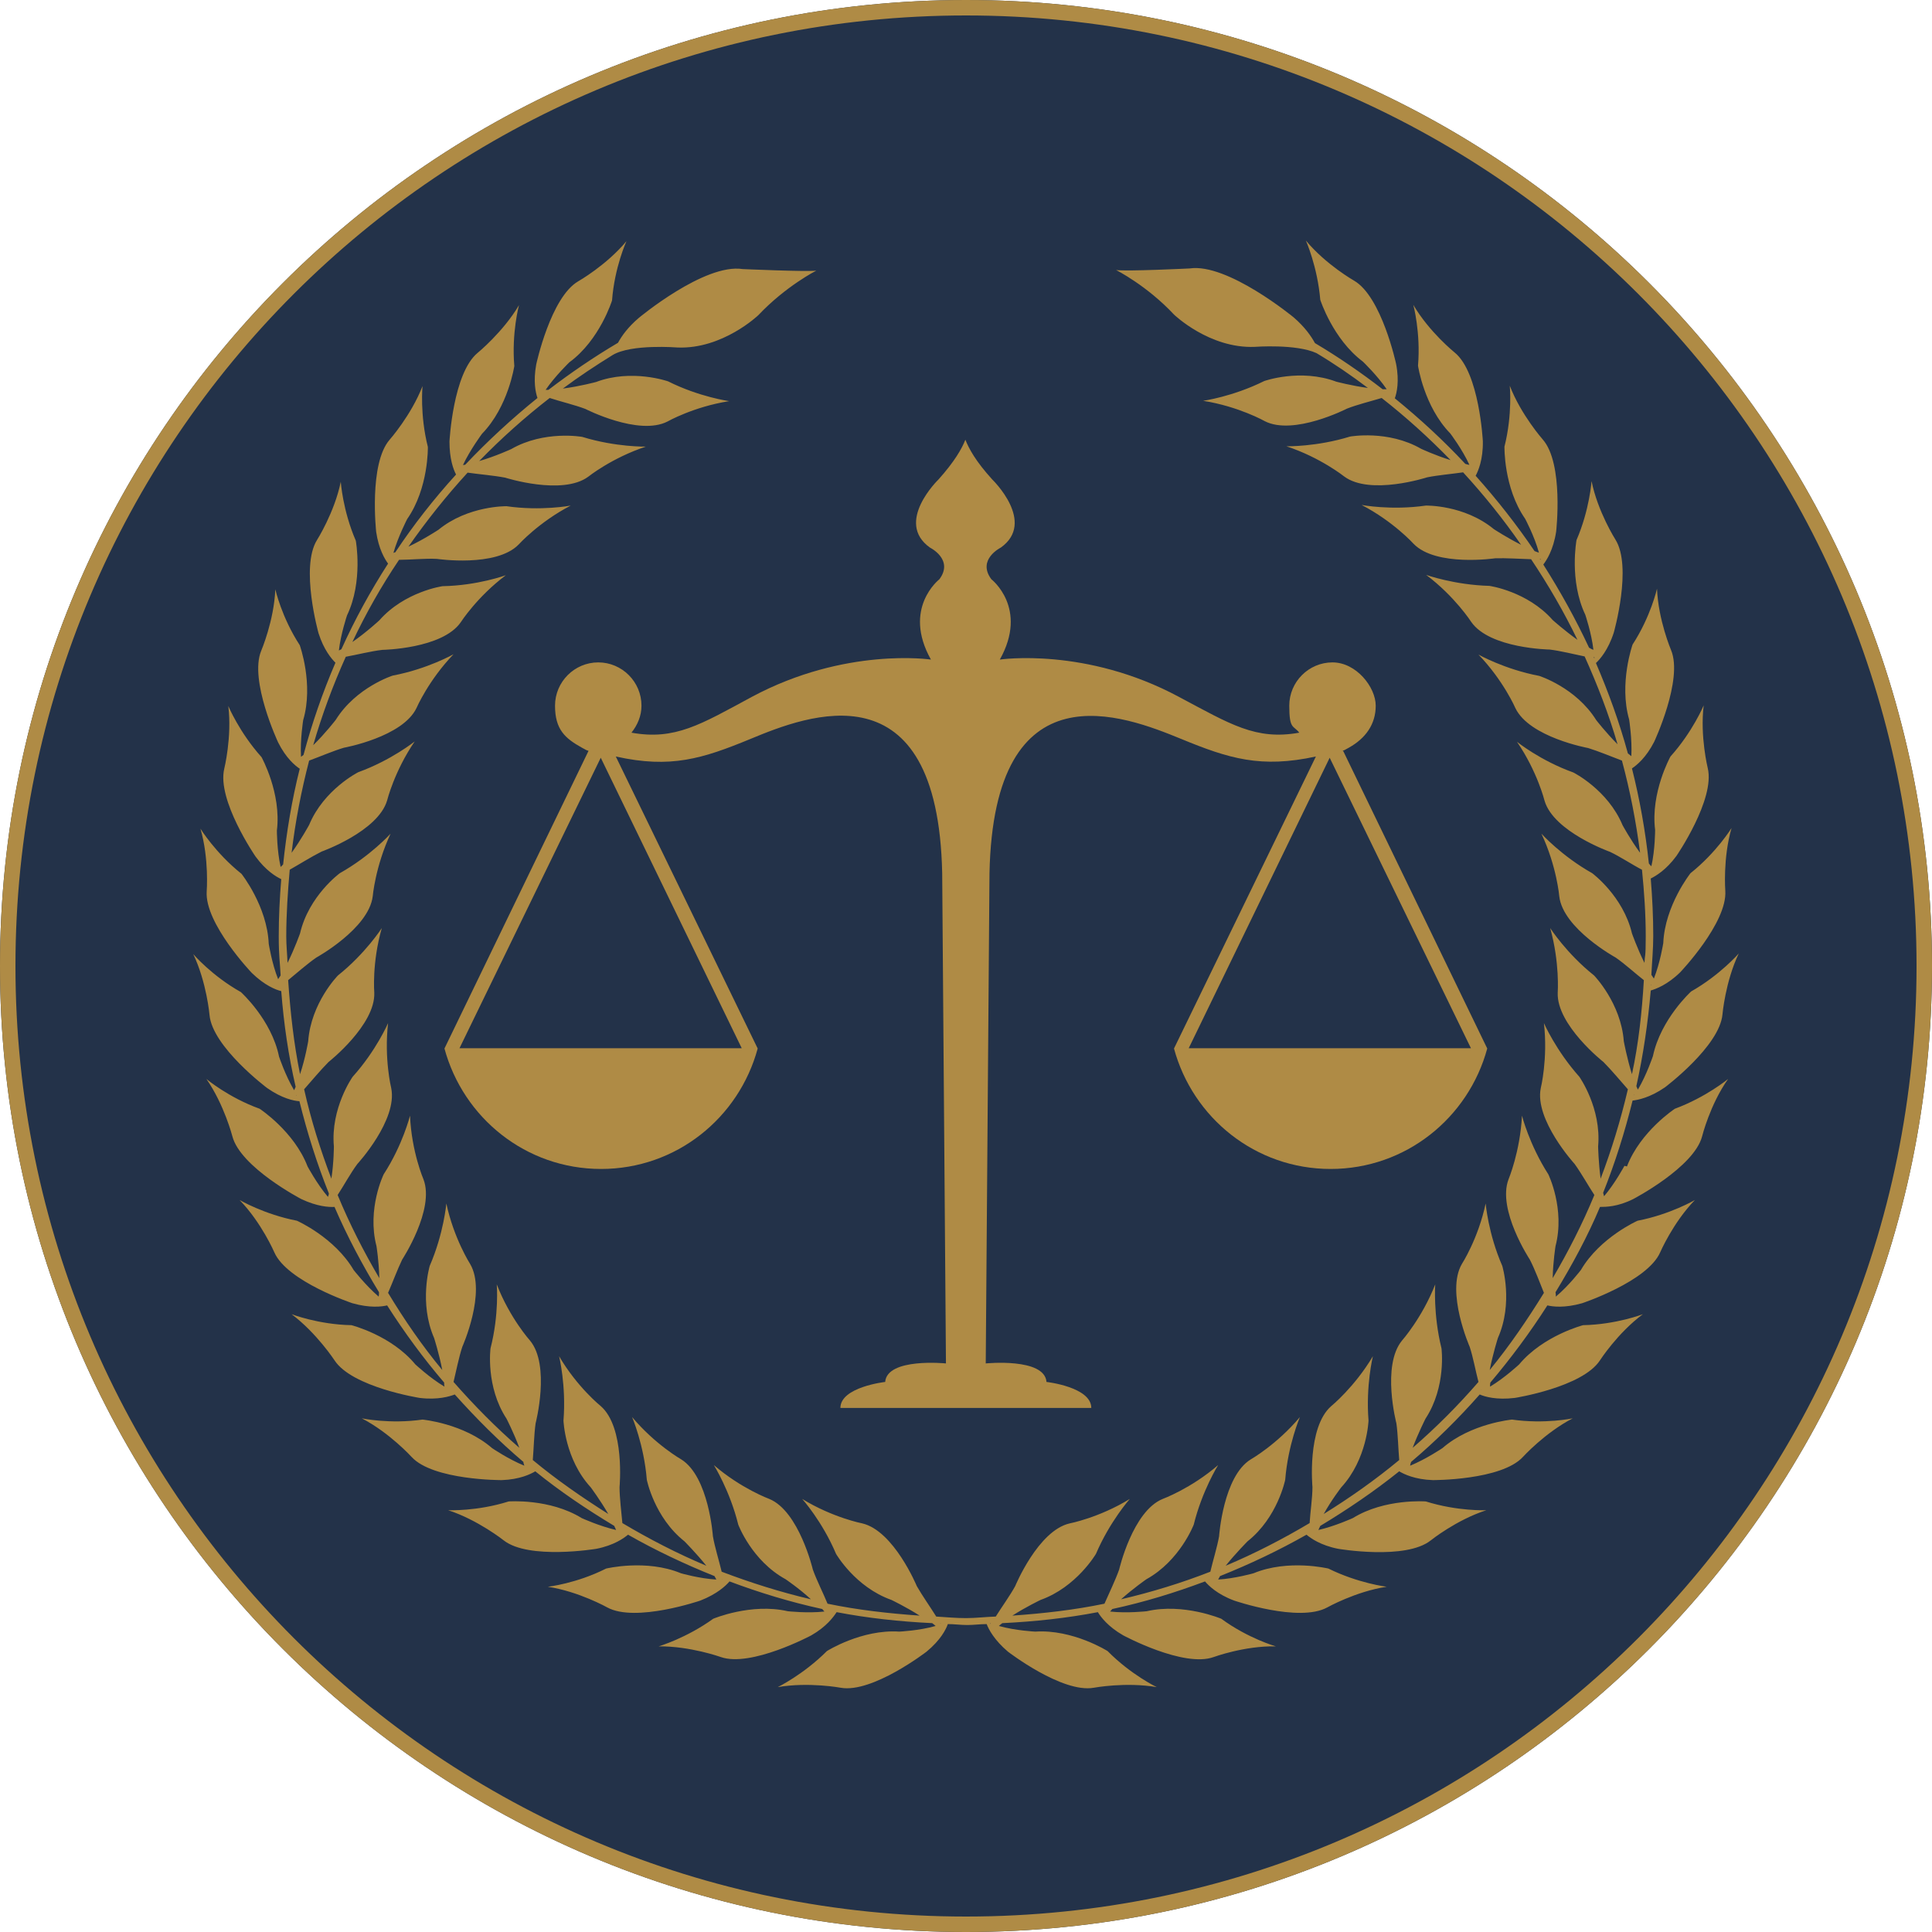 <svg xmlns="http://www.w3.org/2000/svg" version="1.1" xmlns:xlink="http://www.w3.org/1999/xlink" width="1000" height="1000"><style>
    #light-icon {
      display: inline;
    }
    #dark-icon {
      display: none;
    }

    @media (prefers-color-scheme: dark) {
      #light-icon {
        display: none;
      }
      #dark-icon {
        display: inline;
      }
    }
  </style><g id="light-icon"><svg xmlns="http://www.w3.org/2000/svg" version="1.1" xmlns:xlink="http://www.w3.org/1999/xlink" width="1000" height="1000"><g><g transform="matrix(2,0,0,2,0,0)"><svg xmlns="http://www.w3.org/2000/svg" version="1.1" xmlns:xlink="http://www.w3.org/1999/xlink" width="500" height="500"><svg xmlns="http://www.w3.org/2000/svg" xmlns:xlink="http://www.w3.org/1999/xlink" width="500" zoomAndPan="magnify" viewBox="0 0 375 375" height="500" preserveAspectRatio="xMidYMid meet" version="1.2"><defs><clipPath id="94c4631562"><path d="M 187.5 0 C 83.945 0 0 83.945 0 187.5 C 0 291.055 83.945 375 187.5 375 C 291.055 375 375 291.055 375 187.5 C 375 83.945 291.055 0 187.5 0 Z M 187.5 0 "></path></clipPath><clipPath id="f293009a0f"><path d="M 37.5 46.688 L 337.5 46.688 L 337.5 328 L 37.5 328 Z M 37.5 46.688 "></path></clipPath></defs><g id="374d610447"><g clip-rule="nonzero" clip-path="url(#94c4631562)"><rect x="0" width="375" y="0" height="375" style="fill:#233249;fill-opacity:1;stroke:none;"></rect><path style="fill:none;stroke-width:8;stroke-linecap:butt;stroke-linejoin:miter;stroke:#af8b45;stroke-opacity:1;stroke-miterlimit:4;" d="M 250 -0 C 111.927 -0 -0 111.927 -0 250 C -0 388.073 111.927 500 250 500 C 388.073 500 500 388.073 500 250 C 500 111.927 388.073 -0 250 -0 Z M 250 -0 " transform="matrix(0.75,0,0,0.75,0,0)"></path></g><path style=" stroke:none;fill-rule:nonzero;fill:#af8b45;fill-opacity:1;" d="M 260.52 145.742 C 261.066 145.559 260.703 145.742 261.797 145.133 C 265.082 143.305 267.027 140.566 267.027 136.973 C 267.027 133.383 263.258 128.57 258.637 128.57 C 254.016 128.57 250.246 132.348 250.246 136.973 C 250.246 141.602 251.035 140.75 252.191 142.211 C 243.738 143.73 238.816 140.566 228.844 135.27 C 210.727 125.527 194.066 128.023 194.066 128.023 C 199.66 118.039 192.426 112.438 192.426 112.438 C 189.566 108.602 194.25 106.289 194.25 106.289 C 201.18 101.359 192.605 93.078 192.605 93.078 C 189.387 89.547 188.047 87.051 187.379 85.348 C 186.711 87.051 185.312 89.547 182.148 93.078 C 182.148 93.078 173.578 101.359 180.508 106.289 C 180.508 106.289 185.191 108.602 182.332 112.438 C 182.332 112.438 175.098 118.039 180.691 128.023 C 180.691 128.023 164.094 125.527 145.914 135.27 C 136.004 140.625 131.016 143.73 122.566 142.211 C 123.723 140.75 124.512 138.984 124.512 136.973 C 124.512 132.348 120.742 128.57 116.121 128.57 C 111.5 128.57 107.73 132.348 107.73 136.973 C 107.73 141.602 109.676 143.305 112.961 145.133 C 114.055 145.742 113.75 145.559 114.234 145.742 L 86.27 203.516 C 89.918 216.973 102.074 226.895 116.668 226.895 C 131.262 226.895 143.422 216.973 147.066 203.516 C 147.066 203.516 119.527 146.836 119.527 146.836 C 130.164 149.211 136.367 147.262 145.668 143.426 C 156.676 138.859 182.027 128.816 182.879 169.484 L 183.609 264.641 C 183.609 264.641 172.18 263.484 171.812 268.234 C 171.812 268.234 163.121 269.207 163.121 273.285 L 211.82 273.285 C 211.82 269.207 203.125 268.234 203.125 268.234 C 202.762 263.484 191.332 264.641 191.332 264.641 L 192.059 169.484 C 192.91 128.875 218.266 138.922 229.27 143.426 C 238.57 147.262 244.773 149.148 255.414 146.836 L 227.871 203.516 C 231.52 216.973 243.68 226.895 258.27 226.895 C 272.863 226.895 285.023 216.973 288.672 203.516 L 260.703 145.742 Z M 143.969 203.457 L 89.188 203.457 L 116.605 147.078 Z M 230.73 203.457 L 258.09 147.078 L 285.508 203.457 Z M 230.73 203.457 "></path><g clip-rule="nonzero" clip-path="url(#f293009a0f)"><path style=" stroke:none;fill-rule:nonzero;fill:#af8b45;fill-opacity:1;" d="M 315.301 226.285 C 315.301 226.285 313.477 229.695 311.348 232.191 C 311.289 231.949 311.227 231.703 311.168 231.523 C 313.477 225.738 315.363 219.773 316.883 213.621 C 317.914 213.5 320.227 213.074 323.145 211.066 C 323.145 211.066 333.785 203.09 334.332 196.879 C 334.332 196.879 334.879 190.551 337.492 185.07 C 337.492 185.07 333.844 189.27 328.25 192.438 C 328.25 192.438 322.355 197.793 320.836 204.977 C 320.836 204.977 319.617 208.629 317.914 211.492 C 317.793 211.309 317.734 211.066 317.613 210.82 C 318.949 204.797 319.859 198.586 320.41 192.254 C 321.441 191.949 323.633 191.156 326.125 188.723 C 326.125 188.723 335.305 179.102 334.879 172.895 C 334.879 172.895 334.391 166.562 336.094 160.719 C 336.094 160.719 333.176 165.465 328.129 169.484 C 328.129 169.484 323.145 175.754 322.84 183.062 C 322.84 183.062 322.234 186.895 321.016 189.941 C 320.836 189.695 320.711 189.453 320.531 189.211 C 320.652 186.715 320.895 184.219 320.895 181.66 C 320.895 177.945 320.711 174.234 320.41 170.52 C 321.383 170.031 323.387 168.875 325.395 166.137 C 325.395 166.137 332.934 155.176 331.473 149.09 C 331.473 149.09 329.953 142.941 330.684 136.914 C 330.684 136.914 328.555 142.027 324.238 146.836 C 324.238 146.836 320.348 153.836 321.258 161.082 C 321.258 161.082 321.258 164.918 320.531 168.145 C 320.348 167.961 320.164 167.781 320.043 167.598 C 319.375 161.324 318.281 155.176 316.762 149.148 C 317.672 148.543 319.496 147.078 321.078 143.977 C 321.078 143.977 326.73 131.922 324.359 126.199 C 324.359 126.199 321.867 120.352 321.625 114.266 C 321.625 114.266 320.41 119.684 316.883 125.102 C 316.883 125.102 314.207 132.652 316.215 139.652 C 316.215 139.652 316.82 143.488 316.641 146.777 C 316.395 146.594 316.215 146.41 315.969 146.227 C 314.328 140.199 312.199 134.355 309.77 128.695 C 310.5 128.023 312.141 126.199 313.234 122.789 C 313.234 122.789 316.883 110.004 313.539 104.707 C 313.539 104.707 310.133 99.348 308.918 93.383 C 308.918 93.383 308.551 98.922 306 104.828 C 306 104.828 304.539 112.684 307.703 119.316 C 307.703 119.316 308.918 122.91 309.281 126.137 C 308.977 126.016 308.734 125.895 308.43 125.711 C 305.816 120.109 302.836 114.754 299.555 109.578 C 300.164 108.785 301.5 106.777 302.047 103.184 C 302.047 103.184 303.566 89.973 299.434 85.285 C 299.434 85.285 295.238 80.539 293.047 74.875 C 293.047 74.875 293.598 80.414 292.016 86.688 C 292.016 86.688 291.832 94.66 296.027 100.688 C 296.027 100.688 297.852 104.098 298.703 107.266 C 298.461 107.203 298.156 107.082 297.852 106.961 C 294.387 101.844 290.555 96.977 286.422 92.348 C 286.906 91.434 287.879 89.242 287.82 85.652 C 287.82 85.652 287.152 72.316 282.348 68.422 C 282.348 68.422 277.422 64.465 274.32 59.168 C 274.32 59.168 275.781 64.527 275.234 70.98 C 275.234 70.98 276.391 78.895 281.496 84.129 C 281.496 84.129 283.809 87.172 285.207 90.219 C 284.961 90.219 284.656 90.094 284.414 90.035 C 280.16 85.469 275.598 81.27 270.734 77.312 C 271.102 76.277 271.648 74.023 270.977 70.613 C 270.977 70.613 268.18 57.586 262.832 54.48 C 262.832 54.48 257.359 51.375 253.469 46.688 C 253.469 46.688 255.719 51.742 256.266 58.195 C 256.266 58.195 258.695 65.805 264.535 70.188 C 264.535 70.188 267.332 72.867 269.152 75.547 C 268.91 75.547 268.605 75.547 268.363 75.547 C 264.168 72.316 259.852 69.336 255.23 66.594 C 254.5 65.258 253.285 63.492 251.098 61.602 C 251.098 61.602 238.27 51.012 230.91 52.105 C 230.91 52.105 218.508 52.715 216.625 52.41 C 216.625 52.41 222.582 55.395 227.871 61.055 C 227.871 61.055 234.742 67.691 243.559 67.324 C 243.559 67.324 251.582 66.719 255.535 68.543 C 259 70.613 262.285 72.867 265.508 75.301 C 262.344 74.875 259.367 74.082 259.367 74.082 C 252.375 71.465 245.383 73.961 245.383 73.961 C 239.242 77.008 233.527 77.797 233.527 77.797 C 240.457 78.895 245.504 81.754 245.504 81.754 C 251.098 84.617 261.434 79.32 261.434 79.32 C 263.438 78.527 266.176 77.859 268.18 77.25 C 272.926 80.965 277.363 84.98 281.559 89.305 C 278.578 88.391 275.844 87.113 275.844 87.113 C 269.398 83.398 262.039 84.738 262.039 84.738 C 255.535 86.746 249.699 86.625 249.699 86.625 C 256.324 88.816 260.887 92.469 260.887 92.469 C 265.934 96.246 276.996 92.652 276.996 92.652 C 279.066 92.227 281.922 91.984 283.988 91.68 C 288.062 96.121 291.832 100.812 295.238 105.742 C 292.441 104.34 289.949 102.699 289.949 102.699 C 284.172 97.949 276.754 98.133 276.754 98.133 C 270.004 99.105 264.289 98.012 264.289 98.012 C 270.492 101.238 274.383 105.559 274.383 105.559 C 278.762 110.066 290.25 108.359 290.25 108.359 C 292.32 108.301 295.117 108.48 297.184 108.543 C 300.527 113.535 303.566 118.77 306.18 124.188 C 303.629 122.363 301.379 120.352 301.379 120.352 C 296.453 114.754 289.098 113.719 289.098 113.719 C 282.285 113.535 276.816 111.586 276.816 111.586 C 282.41 115.789 285.57 120.719 285.57 120.719 C 289.156 125.895 300.77 126.074 300.77 126.074 C 302.836 126.32 305.512 126.988 307.578 127.414 C 310.074 132.957 312.262 138.617 313.965 144.461 C 311.715 142.211 309.828 139.773 309.828 139.773 C 305.879 133.441 298.766 131.191 298.766 131.191 C 292.016 129.91 286.969 127.051 286.969 127.051 C 291.832 132.102 294.145 137.461 294.145 137.461 C 296.879 143.121 308.25 145.191 308.25 145.191 C 310.254 145.801 312.871 146.898 314.816 147.629 C 316.395 153.473 317.551 159.438 318.34 165.527 C 316.457 162.969 314.938 160.168 314.938 160.168 C 312.078 153.289 305.391 149.941 305.391 149.941 C 298.945 147.629 294.445 143.977 294.445 143.977 C 298.398 149.758 299.797 155.422 299.797 155.422 C 301.559 161.449 312.504 165.344 312.504 165.344 C 314.449 166.258 316.82 167.84 318.707 168.812 C 319.133 173.074 319.438 177.398 319.438 181.781 C 319.438 186.164 319.254 185.191 319.191 186.895 C 317.793 184.094 316.762 181.172 316.762 181.172 C 315.059 173.93 309.039 169.484 309.039 169.484 C 303.082 166.137 299.188 161.812 299.188 161.812 C 302.168 168.145 302.656 173.988 302.656 173.988 C 303.383 180.262 313.598 185.859 313.598 185.859 C 315.363 187.078 317.43 188.965 319.07 190.246 C 318.707 196.453 318.039 202.602 316.762 208.508 C 315.789 205.402 315.18 202.117 315.18 202.117 C 314.633 194.688 309.402 189.332 309.402 189.332 C 304.055 185.07 300.891 180.137 300.891 180.137 C 302.777 186.895 302.352 192.68 302.352 192.68 C 302.109 198.949 311.227 206.133 311.227 206.133 C 312.746 207.656 314.57 209.848 315.969 211.43 C 314.57 217.398 312.809 223.18 310.68 228.781 C 310.254 225.617 310.195 222.512 310.195 222.512 C 310.863 215.082 306.547 208.996 306.547 208.996 C 301.984 203.883 299.676 198.586 299.676 198.586 C 300.465 205.527 299.066 211.188 299.066 211.188 C 297.789 217.336 305.633 225.922 305.633 225.922 C 306.91 227.688 308.309 230.184 309.465 231.949 C 307.152 237.551 304.418 242.906 301.379 248.082 C 301.438 244.914 301.926 241.871 301.926 241.871 C 303.809 234.625 300.527 227.93 300.527 227.93 C 296.816 222.145 295.418 216.547 295.418 216.547 C 295.055 223.547 292.805 228.902 292.805 228.902 C 290.555 234.809 296.941 244.488 296.941 244.488 C 297.914 246.375 298.887 248.996 299.676 250.941 C 296.453 256.18 292.988 261.23 289.156 265.918 C 289.766 262.754 290.738 259.711 290.738 259.711 C 293.777 252.891 291.59 245.707 291.59 245.707 C 288.852 239.438 288.367 233.59 288.367 233.59 C 286.906 240.473 283.746 245.34 283.746 245.34 C 280.586 250.762 285.266 261.414 285.266 261.414 C 285.934 263.422 286.422 266.164 286.969 268.234 C 283.016 272.801 278.762 277.059 274.199 281.02 C 275.297 278.094 276.695 275.355 276.695 275.355 C 280.766 269.145 279.793 261.719 279.793 261.719 C 278.152 255.082 278.578 249.301 278.578 249.301 C 276.023 255.812 272.133 260.195 272.133 260.195 C 268.121 265.066 271.039 276.27 271.039 276.27 C 271.344 278.398 271.402 281.262 271.586 283.391 C 266.965 287.227 262.039 290.699 256.934 293.863 C 258.453 291.125 260.34 288.688 260.34 288.688 C 265.383 283.211 265.629 275.723 265.629 275.723 C 265.082 268.902 266.48 263.242 266.48 263.242 C 262.891 269.27 258.395 272.922 258.395 272.922 C 253.648 277.062 254.746 288.629 254.746 288.629 C 254.746 290.758 254.32 293.5 254.199 295.629 C 248.969 298.734 243.559 301.535 237.902 303.91 C 239.91 301.414 242.16 299.16 242.16 299.16 C 247.996 294.535 249.457 287.227 249.457 287.227 C 250.004 280.41 252.312 275.051 252.312 275.051 C 247.812 280.41 242.766 283.27 242.766 283.27 C 237.418 286.559 236.625 298.188 236.625 298.188 C 236.262 300.258 235.41 302.996 234.926 305.066 C 229.332 307.258 223.555 309.023 217.598 310.422 C 219.969 308.293 222.52 306.527 222.52 306.527 C 229.027 302.934 231.703 295.934 231.703 295.934 C 233.344 289.297 236.445 284.367 236.445 284.367 C 231.156 288.934 225.684 290.941 225.684 290.941 C 219.844 293.316 217.23 304.641 217.23 304.641 C 216.5 306.711 215.227 309.328 214.375 311.277 C 208.535 312.492 202.578 313.164 196.5 313.59 C 199.172 311.883 201.969 310.547 201.969 310.547 C 208.961 308.051 212.73 301.594 212.73 301.594 C 215.406 295.324 219.297 290.941 219.297 290.941 C 213.34 294.594 207.625 295.691 207.625 295.691 C 201.484 297.09 197.047 307.867 197.047 307.867 C 196.012 309.754 194.371 312.008 193.277 313.773 C 191.332 313.832 189.445 314.074 187.5 314.074 C 185.555 314.074 183.668 313.895 181.723 313.773 C 180.629 312.008 178.988 309.691 177.953 307.867 C 177.953 307.867 173.516 297.152 167.375 295.691 C 167.375 295.691 161.66 294.594 155.703 290.941 C 155.703 290.941 159.594 295.266 162.27 301.594 C 162.27 301.594 165.977 308.051 173.031 310.547 C 173.031 310.547 175.828 311.883 178.5 313.59 C 172.422 313.164 166.465 312.492 160.625 311.277 C 159.836 309.328 158.5 306.711 157.77 304.641 C 157.77 304.641 155.094 293.316 149.316 290.941 C 149.316 290.941 143.848 288.934 138.555 284.367 C 138.555 284.367 141.656 289.297 143.297 295.934 C 143.297 295.934 145.914 302.934 152.48 306.527 C 152.48 306.527 155.094 308.293 157.402 310.422 C 151.445 309.023 145.668 307.195 140.074 305.066 C 139.59 302.996 138.738 300.316 138.375 298.188 C 138.375 298.188 137.582 286.617 132.234 283.27 C 132.234 283.27 127.188 280.41 122.688 275.051 C 122.688 275.051 124.996 280.41 125.547 287.227 C 125.547 287.227 127.004 294.535 132.84 299.16 C 132.84 299.16 135.09 301.414 137.098 303.91 C 131.441 301.535 126.031 298.734 120.801 295.629 C 120.621 293.559 120.254 290.758 120.254 288.629 C 120.254 288.629 121.352 277.062 116.605 272.922 C 116.605 272.922 112.047 269.27 108.52 263.242 C 108.52 263.242 109.918 268.902 109.371 275.723 C 109.371 275.723 109.617 283.211 114.66 288.688 C 114.66 288.688 116.484 291.125 118.066 293.863 C 112.961 290.637 108.035 287.227 103.414 283.391 C 103.598 281.262 103.656 278.398 103.961 276.27 C 103.961 276.27 106.879 265.008 102.867 260.195 C 102.867 260.195 98.977 255.875 96.422 249.301 C 96.422 249.301 96.91 255.082 95.207 261.719 C 95.207 261.719 94.234 269.145 98.309 275.355 C 98.309 275.355 99.703 278.035 100.801 281.02 C 96.238 277.059 91.984 272.738 88.031 268.234 C 88.52 266.223 89.066 263.422 89.734 261.414 C 89.734 261.414 94.477 250.82 91.254 245.34 C 91.254 245.34 88.094 240.41 86.633 233.59 C 86.633 233.59 86.148 239.375 83.41 245.707 C 83.41 245.707 81.281 252.891 84.262 259.711 C 84.262 259.711 85.234 262.754 85.844 265.918 C 81.953 261.23 78.484 256.18 75.324 250.941 C 76.176 248.996 77.148 246.375 78.059 244.488 C 78.059 244.488 84.445 234.75 82.195 228.902 C 82.195 228.902 79.883 223.547 79.582 216.547 C 79.582 216.547 78.184 222.207 74.473 227.93 C 74.473 227.93 71.191 234.625 73.074 241.871 C 73.074 241.871 73.562 244.914 73.621 248.082 C 70.582 242.906 67.848 237.551 65.535 231.949 C 66.691 230.184 68.09 227.625 69.367 225.922 C 69.367 225.922 77.211 217.398 75.934 211.188 C 75.934 211.188 74.535 205.527 75.324 198.586 C 75.324 198.586 73.016 203.941 68.453 208.996 C 68.453 208.996 64.137 215.082 64.805 222.512 C 64.805 222.512 64.805 225.617 64.32 228.781 C 62.191 223.18 60.367 217.398 59.031 211.43 C 60.43 209.848 62.254 207.656 63.773 206.133 C 63.773 206.133 72.891 198.949 72.648 192.68 C 72.648 192.68 72.164 186.895 74.109 180.137 C 74.109 180.137 70.945 185.07 65.598 189.332 C 65.598 189.332 60.367 194.629 59.82 202.117 C 59.82 202.117 59.273 205.402 58.238 208.508 C 57.023 202.543 56.355 196.453 55.93 190.246 C 57.57 188.906 59.637 187.078 61.402 185.859 C 61.402 185.859 71.555 180.262 72.344 173.988 C 72.344 173.988 72.832 168.207 75.812 161.812 C 75.812 161.812 71.918 166.137 65.961 169.484 C 65.961 169.484 59.941 173.867 58.238 181.172 C 58.238 181.172 57.207 184.094 55.809 186.895 C 55.746 185.191 55.562 183.488 55.562 181.781 C 55.562 177.398 55.867 173.074 56.234 168.812 C 58.059 167.781 60.488 166.258 62.434 165.285 C 62.434 165.285 73.379 161.387 75.141 155.359 C 75.141 155.359 76.539 149.699 80.492 143.914 C 80.492 143.914 75.934 147.566 69.547 149.879 C 69.547 149.879 62.859 153.23 60.004 160.109 C 60.004 160.109 58.484 162.91 56.598 165.527 C 57.328 159.438 58.484 153.473 60.004 147.629 C 62.008 146.898 64.684 145.742 66.75 145.133 C 66.75 145.133 78.184 143.062 80.855 137.398 C 80.855 137.398 83.168 132.043 88.031 126.988 C 88.031 126.988 82.984 129.852 76.234 131.129 C 76.234 131.129 69.121 133.383 65.172 139.715 C 65.172 139.715 63.164 142.332 60.793 144.645 C 62.496 138.738 64.625 133.016 67.117 127.477 C 69.184 127.109 72.043 126.379 74.23 126.137 C 74.23 126.137 85.844 125.953 89.43 120.781 C 89.43 120.781 92.59 115.848 98.184 111.648 C 98.184 111.648 92.715 113.656 85.902 113.777 C 85.902 113.777 78.547 114.812 73.621 120.414 C 73.621 120.414 71.129 122.727 68.395 124.613 C 71.008 119.074 74.047 113.719 77.453 108.664 C 79.582 108.664 82.559 108.359 84.809 108.48 C 84.809 108.48 96.301 110.188 100.68 105.68 C 100.68 105.68 104.57 101.359 110.77 98.133 C 110.77 98.133 105.055 99.227 98.309 98.254 C 98.309 98.254 90.828 98.133 85.113 102.82 C 85.113 102.82 82.254 104.707 79.277 106.105 C 82.801 101.055 86.633 96.246 90.766 91.738 C 92.836 92.043 95.875 92.289 98.062 92.715 C 98.062 92.715 109.129 96.246 114.176 92.531 C 114.176 92.531 118.734 88.879 125.363 86.688 C 125.363 86.688 119.527 86.809 113.02 84.801 C 113.02 84.801 105.664 83.461 99.219 87.172 C 99.219 87.172 96.18 88.574 93.016 89.488 C 97.273 85.102 101.832 81.023 106.695 77.25 C 108.703 77.918 111.562 78.59 113.629 79.379 C 113.629 79.379 123.965 84.676 129.559 81.816 C 129.559 81.816 134.605 78.953 141.535 77.859 C 141.535 77.859 135.758 77.066 129.68 74.023 C 129.68 74.023 122.625 71.527 115.695 74.145 C 115.695 74.145 112.535 74.996 109.25 75.422 C 112.352 73.109 115.574 70.98 118.918 68.91 C 122.566 66.719 131.504 67.449 131.504 67.449 C 140.258 67.812 147.191 61.176 147.191 61.176 C 152.539 55.516 158.438 52.531 158.438 52.531 C 156.555 52.777 144.148 52.227 144.148 52.227 C 136.73 51.07 123.965 61.727 123.965 61.727 C 121.898 63.492 120.68 65.195 119.953 66.535 C 115.211 69.336 110.77 72.379 106.453 75.668 C 106.27 75.668 106.09 75.668 105.906 75.668 C 107.793 72.926 110.527 70.309 110.527 70.309 C 116.426 65.988 118.797 58.316 118.797 58.316 C 119.281 51.863 121.594 46.809 121.594 46.809 C 117.703 51.496 112.23 54.602 112.23 54.602 C 106.879 57.707 104.082 70.734 104.082 70.734 C 103.477 74.023 103.961 76.215 104.324 77.25 C 99.34 81.27 94.66 85.59 90.281 90.219 C 90.16 90.219 89.977 90.219 89.855 90.277 C 91.254 87.297 93.562 84.191 93.562 84.191 C 98.672 78.953 99.828 71.039 99.828 71.039 C 99.281 64.586 100.738 59.23 100.738 59.23 C 97.637 64.465 92.715 68.484 92.715 68.484 C 87.91 72.441 87.242 85.711 87.242 85.711 C 87.242 89 87.969 91.07 88.52 92.105 C 84.199 96.852 80.25 101.906 76.723 107.203 C 76.602 107.203 76.48 107.266 76.359 107.324 C 77.27 104.16 79.031 100.75 79.031 100.75 C 83.227 94.723 83.047 86.746 83.047 86.746 C 81.465 80.477 82.012 74.938 82.012 74.938 C 79.824 80.598 75.629 85.348 75.629 85.348 C 71.555 90.035 73.016 103.246 73.016 103.246 C 73.5 106.535 74.656 108.48 75.324 109.395 C 71.918 114.691 68.879 120.23 66.266 126.016 C 66.082 126.074 65.961 126.199 65.777 126.258 C 66.145 123.031 67.359 119.441 67.359 119.441 C 70.52 112.863 69.062 104.949 69.062 104.949 C 66.508 99.047 66.145 93.504 66.145 93.504 C 64.926 99.473 61.523 104.828 61.523 104.828 C 58.238 110.125 61.828 122.91 61.828 122.91 C 62.859 126.137 64.32 127.84 65.109 128.633 C 62.617 134.418 60.551 140.383 58.91 146.531 C 58.727 146.652 58.605 146.777 58.422 146.898 C 58.238 143.609 58.848 139.773 58.848 139.773 C 60.914 132.773 58.18 125.223 58.18 125.223 C 54.652 119.805 53.438 114.387 53.438 114.387 C 53.191 120.477 50.699 126.32 50.699 126.32 C 48.328 132.043 53.984 144.098 53.984 144.098 C 55.504 147.141 57.266 148.602 58.18 149.211 C 56.66 155.238 55.625 161.449 54.957 167.781 C 54.773 167.961 54.652 168.145 54.469 168.266 C 53.742 165.039 53.742 161.203 53.742 161.203 C 54.652 153.961 50.762 146.957 50.762 146.957 C 46.445 142.148 44.316 137.035 44.316 137.035 C 45.047 143.062 43.527 149.211 43.527 149.211 C 42.066 155.301 49.605 166.258 49.605 166.258 C 51.613 168.996 53.559 170.152 54.59 170.641 C 54.289 174.293 54.105 178.008 54.105 181.781 C 54.105 185.559 54.348 186.836 54.469 189.332 C 54.289 189.574 54.164 189.816 53.984 190.062 C 52.766 187.02 52.16 183.184 52.16 183.184 C 51.855 175.875 46.871 169.605 46.871 169.605 C 41.824 165.586 38.906 160.84 38.906 160.84 C 40.609 166.684 40.121 173.016 40.121 173.016 C 39.695 179.227 48.875 188.844 48.875 188.844 C 51.371 191.281 53.559 192.133 54.59 192.375 C 55.078 198.707 55.988 204.918 57.387 210.945 C 57.266 211.188 57.207 211.371 57.086 211.613 C 55.383 208.754 54.164 205.098 54.164 205.098 C 52.707 197.914 46.75 192.559 46.75 192.559 C 41.094 189.391 37.508 185.191 37.508 185.191 C 40.121 190.672 40.668 197.004 40.668 197.004 C 41.215 203.211 51.855 211.188 51.855 211.188 C 54.715 213.195 57.023 213.684 58.117 213.746 C 59.637 219.895 61.523 225.859 63.832 231.645 C 63.832 231.887 63.711 232.129 63.652 232.312 C 61.523 229.816 59.699 226.406 59.699 226.406 C 57.086 219.59 50.395 215.207 50.395 215.207 C 44.316 213.016 40.059 209.422 40.059 209.422 C 43.527 214.414 45.105 220.562 45.105 220.562 C 46.688 226.59 58.484 232.738 58.484 232.738 C 61.582 234.199 63.832 234.32 64.926 234.262 C 67.422 240.047 70.34 245.523 73.562 250.82 C 73.562 251.125 73.562 251.43 73.5 251.672 C 71.008 249.543 68.637 246.5 68.637 246.5 C 64.926 240.168 57.633 236.941 57.633 236.941 C 51.309 235.723 46.504 232.922 46.504 232.922 C 50.762 237.305 53.254 243.09 53.254 243.09 C 55.746 248.75 68.395 252.953 68.395 252.953 C 71.797 253.926 74.109 253.621 75.141 253.379 C 78.484 258.613 82.195 263.668 86.207 268.355 C 86.207 268.66 86.207 268.902 86.27 269.145 C 83.41 267.441 80.613 264.824 80.613 264.824 C 75.934 259.16 68.211 257.215 68.211 257.215 C 61.766 257.09 56.598 255.082 56.598 255.082 C 61.461 258.734 64.926 264.031 64.926 264.031 C 68.332 269.27 81.465 271.336 81.465 271.336 C 84.992 271.766 87.301 271.035 88.273 270.668 C 92.41 275.297 96.848 279.738 101.59 283.758 C 101.59 284 101.711 284.246 101.773 284.488 C 98.73 283.27 95.512 281.078 95.512 281.078 C 89.977 276.27 82.012 275.539 82.012 275.539 C 75.629 276.453 70.219 275.297 70.219 275.297 C 75.629 278.094 79.883 282.785 79.883 282.785 C 84.078 287.348 97.395 287.289 97.395 287.289 C 100.859 287.168 102.988 286.133 103.898 285.582 C 108.703 289.48 113.871 292.949 119.223 296.176 C 119.344 296.422 119.465 296.727 119.586 296.969 C 116.363 296.238 112.898 294.656 112.898 294.656 C 106.695 290.82 98.73 291.43 98.73 291.43 C 92.59 293.375 86.996 293.133 86.996 293.133 C 92.773 295.02 97.758 298.977 97.758 298.977 C 102.625 302.812 115.758 300.621 115.758 300.621 C 119.16 299.953 121.105 298.551 121.898 297.883 C 127.246 300.926 132.902 303.605 138.68 305.918 C 138.801 306.16 138.922 306.344 139.043 306.586 C 135.758 306.406 132.172 305.371 132.172 305.371 C 125.422 302.57 117.641 304.457 117.641 304.457 C 111.863 307.379 106.332 307.988 106.332 307.988 C 112.352 308.902 117.883 312.008 117.883 312.008 C 123.355 314.988 135.941 310.668 135.941 310.668 C 139.227 309.387 140.926 307.746 141.598 306.953 C 147.434 309.145 153.453 310.973 159.594 312.309 C 159.715 312.492 159.898 312.613 160.02 312.797 C 156.734 313.164 152.906 312.738 152.906 312.738 C 145.793 311.094 138.434 314.199 138.434 314.199 C 133.207 317.973 127.855 319.555 127.855 319.555 C 133.934 319.496 139.895 321.625 139.895 321.625 C 145.73 323.695 157.465 317.426 157.465 317.426 C 160.445 315.719 161.781 313.832 162.391 312.918 C 168.41 314.074 174.609 314.746 180.934 315.051 C 181.176 315.234 181.422 315.414 181.602 315.598 C 178.441 316.512 174.551 316.695 174.551 316.695 C 167.254 316.207 160.504 320.469 160.504 320.469 C 155.945 325.035 150.961 327.469 150.961 327.469 C 156.98 326.434 163.18 327.59 163.18 327.59 C 169.32 328.688 179.84 320.59 179.84 320.59 C 182.574 318.336 183.609 316.27 183.973 315.234 C 185.25 315.234 186.465 315.414 187.742 315.414 C 189.02 315.414 190.234 315.234 191.512 315.234 C 191.879 316.207 192.973 318.336 195.648 320.59 C 195.648 320.59 206.164 328.688 212.305 327.59 C 212.305 327.59 218.508 326.434 224.527 327.469 C 224.527 327.469 219.543 325.094 214.98 320.469 C 214.98 320.469 208.234 316.207 200.938 316.695 C 200.938 316.695 197.105 316.512 193.883 315.598 C 194.066 315.414 194.309 315.234 194.555 315.051 C 200.875 314.746 207.078 314.074 213.098 312.918 C 213.645 313.832 215.043 315.719 218.023 317.426 C 218.023 317.426 229.758 323.758 235.594 321.625 C 235.594 321.625 241.551 319.434 247.633 319.555 C 247.633 319.555 242.281 318.035 237.051 314.199 C 237.051 314.199 229.695 311.094 222.582 312.738 C 222.582 312.738 218.75 313.164 215.469 312.797 C 215.59 312.613 215.773 312.492 215.895 312.309 C 222.094 310.973 228.055 309.145 233.891 306.953 C 234.559 307.746 236.262 309.449 239.543 310.668 C 239.543 310.668 252.129 314.988 257.602 312.008 C 257.602 312.008 263.137 308.902 269.152 307.988 C 269.152 307.988 263.621 307.316 257.844 304.457 C 257.844 304.457 250.062 302.57 243.312 305.371 C 243.312 305.371 239.668 306.406 236.445 306.586 C 236.566 306.344 236.688 306.16 236.809 305.918 C 242.586 303.605 248.238 300.926 253.59 297.883 C 254.379 298.551 256.324 299.953 259.73 300.621 C 259.73 300.621 272.863 302.875 277.727 298.977 C 277.727 298.977 282.652 295.02 288.488 293.133 C 288.488 293.133 282.957 293.375 276.754 291.43 C 276.754 291.43 268.789 290.82 262.59 294.656 C 262.59 294.656 259.121 296.238 255.898 296.969 C 256.023 296.727 256.145 296.422 256.266 296.176 C 261.613 292.949 266.723 289.48 271.586 285.582 C 272.5 286.133 274.625 287.168 278.094 287.289 C 278.094 287.289 291.406 287.348 295.602 282.785 C 295.602 282.785 299.859 278.094 305.27 275.297 C 305.27 275.297 299.859 276.453 293.473 275.539 C 293.473 275.539 285.508 276.27 279.977 281.078 C 279.977 281.078 276.816 283.211 273.715 284.488 C 273.715 284.246 273.836 284 273.898 283.758 C 278.641 279.738 283.078 275.355 287.211 270.668 C 288.184 271.094 290.434 271.766 294.02 271.336 C 294.02 271.336 307.152 269.27 310.559 264.031 C 310.559 264.031 313.965 258.734 318.887 255.082 C 318.887 255.082 313.719 257.09 307.277 257.215 C 307.277 257.215 299.555 259.223 294.871 264.824 C 294.871 264.824 292.074 267.441 289.219 269.145 C 289.219 268.902 289.219 268.598 289.277 268.355 C 293.293 263.605 297 258.613 300.344 253.379 C 301.379 253.621 303.688 253.926 307.094 252.953 C 307.094 252.953 319.738 248.75 322.234 243.09 C 322.234 243.09 324.727 237.305 328.98 232.922 C 328.98 232.922 324.18 235.723 317.855 236.941 C 317.855 236.941 310.559 240.168 306.852 246.5 C 306.852 246.5 304.539 249.543 301.984 251.672 C 301.984 251.367 301.984 251.062 301.926 250.82 C 305.148 245.523 308.129 240.047 310.559 234.262 C 311.652 234.262 313.965 234.262 317.004 232.738 C 317.004 232.738 328.801 226.59 330.379 220.562 C 330.379 220.562 331.898 214.414 335.426 209.422 C 335.426 209.422 331.172 212.953 325.09 215.207 C 325.09 215.207 318.402 219.59 315.789 226.406 Z M 285.691 91.375 Z M 299.008 108.48 C 299.008 108.543 299.008 108.602 299.008 108.664 C 299.008 108.664 298.945 108.543 298.887 108.48 C 298.887 108.48 298.887 108.48 298.945 108.48 Z M 309.465 127.539 C 309.465 127.66 309.465 127.719 309.465 127.84 C 309.465 127.719 309.344 127.598 309.344 127.539 C 309.344 127.539 309.465 127.539 309.465 127.539 Z M 316.578 148.055 C 316.578 148.055 316.578 148.176 316.578 148.176 C 316.578 148.176 316.578 148.055 316.578 147.992 C 316.578 147.992 316.578 147.992 316.641 147.992 Z M 320.531 191.098 C 320.531 191.098 320.531 191.156 320.469 191.219 C 320.469 191.219 320.469 191.098 320.469 191.098 Z M 317.246 212.527 C 317.246 212.527 317.246 212.527 317.188 212.586 C 317.188 212.586 317.188 212.527 317.188 212.465 Z M 54.289 191.098 C 54.289 191.098 54.289 191.219 54.289 191.219 C 54.289 191.219 54.289 191.156 54.289 191.098 Z M 57.57 212.527 C 57.57 212.527 57.57 212.586 57.57 212.648 C 57.57 212.648 57.57 212.648 57.512 212.586 Z M 74.289 252.344 Z M 87.242 269.754 C 87.242 269.754 87.242 269.754 87.18 269.754 Z M 140.199 306.586 C 140.199 306.586 140.199 306.586 140.199 306.527 C 140.199 306.527 140.32 306.527 140.379 306.527 C 140.379 306.527 140.258 306.527 140.258 306.527 Z M 182.516 315.172 C 182.516 315.172 182.516 315.172 182.516 315.109 C 182.574 315.109 182.637 315.109 182.695 315.109 C 182.695 315.109 182.574 315.109 182.516 315.172 Z M 192.305 315.172 C 192.305 315.172 192.18 315.172 192.121 315.109 C 192.18 315.109 192.242 315.109 192.305 315.109 C 192.305 315.109 192.305 315.109 192.305 315.172 Z M 234.621 306.586 C 234.621 306.586 234.5 306.586 234.5 306.586 C 234.5 306.586 234.621 306.586 234.68 306.586 C 234.68 306.586 234.68 306.586 234.68 306.648 Z M 287.578 269.754 C 287.578 269.754 287.578 269.754 287.516 269.754 C 287.516 269.754 287.516 269.754 287.516 269.695 Z M 300.527 252.344 Z M 300.527 252.344 "></path></g></g></svg></svg></g></g></svg></g><g id="dark-icon"><svg xmlns="http://www.w3.org/2000/svg" version="1.1" xmlns:xlink="http://www.w3.org/1999/xlink" width="1000" height="1000"><g clip-path="url(#SvgjsClipPath1009)"><rect width="1000" height="1000" fill="#af8b45"></rect><g transform="matrix(1.4,0,0,1.4,150,150)"><svg xmlns="http://www.w3.org/2000/svg" version="1.1" xmlns:xlink="http://www.w3.org/1999/xlink" width="500" height="500"><svg xmlns="http://www.w3.org/2000/svg" xmlns:xlink="http://www.w3.org/1999/xlink" width="500" zoomAndPan="magnify" viewBox="0 0 375 375" height="500" preserveAspectRatio="xMidYMid meet" version="1.2"><defs><clipPath id="94c4631562"><path d="M 187.5 0 C 83.945 0 0 83.945 0 187.5 C 0 291.055 83.945 375 187.5 375 C 291.055 375 375 291.055 375 187.5 C 375 83.945 291.055 0 187.5 0 Z M 187.5 0 "></path></clipPath><clipPath id="f293009a0f"><path d="M 37.5 46.688 L 337.5 46.688 L 337.5 328 L 37.5 328 Z M 37.5 46.688 "></path></clipPath><clipPath id="SvgjsClipPath1009"><rect width="1000" height="1000" x="0" y="0" rx="350" ry="350"></rect></clipPath></defs><g id="374d610447"><g clip-rule="nonzero" clip-path="url(#94c4631562)"><rect x="0" width="375" y="0" height="375" style="fill:#233249;fill-opacity:1;stroke:none;"></rect><path style="fill:none;stroke-width:8;stroke-linecap:butt;stroke-linejoin:miter;stroke:#af8b45;stroke-opacity:1;stroke-miterlimit:4;" d="M 250 -0 C 111.927 -0 -0 111.927 -0 250 C -0 388.073 111.927 500 250 500 C 388.073 500 500 388.073 500 250 C 500 111.927 388.073 -0 250 -0 Z M 250 -0 " transform="matrix(0.75,0,0,0.75,0,0)"></path></g><path style=" stroke:none;fill-rule:nonzero;fill:#af8b45;fill-opacity:1;" d="M 260.52 145.742 C 261.066 145.559 260.703 145.742 261.797 145.133 C 265.082 143.305 267.027 140.566 267.027 136.973 C 267.027 133.383 263.258 128.57 258.637 128.57 C 254.016 128.57 250.246 132.348 250.246 136.973 C 250.246 141.602 251.035 140.75 252.191 142.211 C 243.738 143.73 238.816 140.566 228.844 135.27 C 210.727 125.527 194.066 128.023 194.066 128.023 C 199.66 118.039 192.426 112.438 192.426 112.438 C 189.566 108.602 194.25 106.289 194.25 106.289 C 201.18 101.359 192.605 93.078 192.605 93.078 C 189.387 89.547 188.047 87.051 187.379 85.348 C 186.711 87.051 185.312 89.547 182.148 93.078 C 182.148 93.078 173.578 101.359 180.508 106.289 C 180.508 106.289 185.191 108.602 182.332 112.438 C 182.332 112.438 175.098 118.039 180.691 128.023 C 180.691 128.023 164.094 125.527 145.914 135.27 C 136.004 140.625 131.016 143.73 122.566 142.211 C 123.723 140.75 124.512 138.984 124.512 136.973 C 124.512 132.348 120.742 128.57 116.121 128.57 C 111.5 128.57 107.73 132.348 107.73 136.973 C 107.73 141.602 109.676 143.305 112.961 145.133 C 114.055 145.742 113.75 145.559 114.234 145.742 L 86.27 203.516 C 89.918 216.973 102.074 226.895 116.668 226.895 C 131.262 226.895 143.422 216.973 147.066 203.516 C 147.066 203.516 119.527 146.836 119.527 146.836 C 130.164 149.211 136.367 147.262 145.668 143.426 C 156.676 138.859 182.027 128.816 182.879 169.484 L 183.609 264.641 C 183.609 264.641 172.18 263.484 171.812 268.234 C 171.812 268.234 163.121 269.207 163.121 273.285 L 211.82 273.285 C 211.82 269.207 203.125 268.234 203.125 268.234 C 202.762 263.484 191.332 264.641 191.332 264.641 L 192.059 169.484 C 192.91 128.875 218.266 138.922 229.27 143.426 C 238.57 147.262 244.773 149.148 255.414 146.836 L 227.871 203.516 C 231.52 216.973 243.68 226.895 258.27 226.895 C 272.863 226.895 285.023 216.973 288.672 203.516 L 260.703 145.742 Z M 143.969 203.457 L 89.188 203.457 L 116.605 147.078 Z M 230.73 203.457 L 258.09 147.078 L 285.508 203.457 Z M 230.73 203.457 "></path><g clip-rule="nonzero" clip-path="url(#f293009a0f)"><path style=" stroke:none;fill-rule:nonzero;fill:#af8b45;fill-opacity:1;" d="M 315.301 226.285 C 315.301 226.285 313.477 229.695 311.348 232.191 C 311.289 231.949 311.227 231.703 311.168 231.523 C 313.477 225.738 315.363 219.773 316.883 213.621 C 317.914 213.5 320.227 213.074 323.145 211.066 C 323.145 211.066 333.785 203.09 334.332 196.879 C 334.332 196.879 334.879 190.551 337.492 185.07 C 337.492 185.07 333.844 189.27 328.25 192.438 C 328.25 192.438 322.355 197.793 320.836 204.977 C 320.836 204.977 319.617 208.629 317.914 211.492 C 317.793 211.309 317.734 211.066 317.613 210.82 C 318.949 204.797 319.859 198.586 320.41 192.254 C 321.441 191.949 323.633 191.156 326.125 188.723 C 326.125 188.723 335.305 179.102 334.879 172.895 C 334.879 172.895 334.391 166.562 336.094 160.719 C 336.094 160.719 333.176 165.465 328.129 169.484 C 328.129 169.484 323.145 175.754 322.84 183.062 C 322.84 183.062 322.234 186.895 321.016 189.941 C 320.836 189.695 320.711 189.453 320.531 189.211 C 320.652 186.715 320.895 184.219 320.895 181.66 C 320.895 177.945 320.711 174.234 320.41 170.52 C 321.383 170.031 323.387 168.875 325.395 166.137 C 325.395 166.137 332.934 155.176 331.473 149.09 C 331.473 149.09 329.953 142.941 330.684 136.914 C 330.684 136.914 328.555 142.027 324.238 146.836 C 324.238 146.836 320.348 153.836 321.258 161.082 C 321.258 161.082 321.258 164.918 320.531 168.145 C 320.348 167.961 320.164 167.781 320.043 167.598 C 319.375 161.324 318.281 155.176 316.762 149.148 C 317.672 148.543 319.496 147.078 321.078 143.977 C 321.078 143.977 326.73 131.922 324.359 126.199 C 324.359 126.199 321.867 120.352 321.625 114.266 C 321.625 114.266 320.41 119.684 316.883 125.102 C 316.883 125.102 314.207 132.652 316.215 139.652 C 316.215 139.652 316.82 143.488 316.641 146.777 C 316.395 146.594 316.215 146.41 315.969 146.227 C 314.328 140.199 312.199 134.355 309.77 128.695 C 310.5 128.023 312.141 126.199 313.234 122.789 C 313.234 122.789 316.883 110.004 313.539 104.707 C 313.539 104.707 310.133 99.348 308.918 93.383 C 308.918 93.383 308.551 98.922 306 104.828 C 306 104.828 304.539 112.684 307.703 119.316 C 307.703 119.316 308.918 122.91 309.281 126.137 C 308.977 126.016 308.734 125.895 308.43 125.711 C 305.816 120.109 302.836 114.754 299.555 109.578 C 300.164 108.785 301.5 106.777 302.047 103.184 C 302.047 103.184 303.566 89.973 299.434 85.285 C 299.434 85.285 295.238 80.539 293.047 74.875 C 293.047 74.875 293.598 80.414 292.016 86.688 C 292.016 86.688 291.832 94.66 296.027 100.688 C 296.027 100.688 297.852 104.098 298.703 107.266 C 298.461 107.203 298.156 107.082 297.852 106.961 C 294.387 101.844 290.555 96.977 286.422 92.348 C 286.906 91.434 287.879 89.242 287.82 85.652 C 287.82 85.652 287.152 72.316 282.348 68.422 C 282.348 68.422 277.422 64.465 274.32 59.168 C 274.32 59.168 275.781 64.527 275.234 70.98 C 275.234 70.98 276.391 78.895 281.496 84.129 C 281.496 84.129 283.809 87.172 285.207 90.219 C 284.961 90.219 284.656 90.094 284.414 90.035 C 280.16 85.469 275.598 81.27 270.734 77.312 C 271.102 76.277 271.648 74.023 270.977 70.613 C 270.977 70.613 268.18 57.586 262.832 54.48 C 262.832 54.48 257.359 51.375 253.469 46.688 C 253.469 46.688 255.719 51.742 256.266 58.195 C 256.266 58.195 258.695 65.805 264.535 70.188 C 264.535 70.188 267.332 72.867 269.152 75.547 C 268.91 75.547 268.605 75.547 268.363 75.547 C 264.168 72.316 259.852 69.336 255.23 66.594 C 254.5 65.258 253.285 63.492 251.098 61.602 C 251.098 61.602 238.27 51.012 230.91 52.105 C 230.91 52.105 218.508 52.715 216.625 52.41 C 216.625 52.41 222.582 55.395 227.871 61.055 C 227.871 61.055 234.742 67.691 243.559 67.324 C 243.559 67.324 251.582 66.719 255.535 68.543 C 259 70.613 262.285 72.867 265.508 75.301 C 262.344 74.875 259.367 74.082 259.367 74.082 C 252.375 71.465 245.383 73.961 245.383 73.961 C 239.242 77.008 233.527 77.797 233.527 77.797 C 240.457 78.895 245.504 81.754 245.504 81.754 C 251.098 84.617 261.434 79.32 261.434 79.32 C 263.438 78.527 266.176 77.859 268.18 77.25 C 272.926 80.965 277.363 84.98 281.559 89.305 C 278.578 88.391 275.844 87.113 275.844 87.113 C 269.398 83.398 262.039 84.738 262.039 84.738 C 255.535 86.746 249.699 86.625 249.699 86.625 C 256.324 88.816 260.887 92.469 260.887 92.469 C 265.934 96.246 276.996 92.652 276.996 92.652 C 279.066 92.227 281.922 91.984 283.988 91.68 C 288.062 96.121 291.832 100.812 295.238 105.742 C 292.441 104.34 289.949 102.699 289.949 102.699 C 284.172 97.949 276.754 98.133 276.754 98.133 C 270.004 99.105 264.289 98.012 264.289 98.012 C 270.492 101.238 274.383 105.559 274.383 105.559 C 278.762 110.066 290.25 108.359 290.25 108.359 C 292.32 108.301 295.117 108.48 297.184 108.543 C 300.527 113.535 303.566 118.77 306.18 124.188 C 303.629 122.363 301.379 120.352 301.379 120.352 C 296.453 114.754 289.098 113.719 289.098 113.719 C 282.285 113.535 276.816 111.586 276.816 111.586 C 282.41 115.789 285.57 120.719 285.57 120.719 C 289.156 125.895 300.77 126.074 300.77 126.074 C 302.836 126.32 305.512 126.988 307.578 127.414 C 310.074 132.957 312.262 138.617 313.965 144.461 C 311.715 142.211 309.828 139.773 309.828 139.773 C 305.879 133.441 298.766 131.191 298.766 131.191 C 292.016 129.91 286.969 127.051 286.969 127.051 C 291.832 132.102 294.145 137.461 294.145 137.461 C 296.879 143.121 308.25 145.191 308.25 145.191 C 310.254 145.801 312.871 146.898 314.816 147.629 C 316.395 153.473 317.551 159.438 318.34 165.527 C 316.457 162.969 314.938 160.168 314.938 160.168 C 312.078 153.289 305.391 149.941 305.391 149.941 C 298.945 147.629 294.445 143.977 294.445 143.977 C 298.398 149.758 299.797 155.422 299.797 155.422 C 301.559 161.449 312.504 165.344 312.504 165.344 C 314.449 166.258 316.82 167.84 318.707 168.812 C 319.133 173.074 319.438 177.398 319.438 181.781 C 319.438 186.164 319.254 185.191 319.191 186.895 C 317.793 184.094 316.762 181.172 316.762 181.172 C 315.059 173.93 309.039 169.484 309.039 169.484 C 303.082 166.137 299.188 161.812 299.188 161.812 C 302.168 168.145 302.656 173.988 302.656 173.988 C 303.383 180.262 313.598 185.859 313.598 185.859 C 315.363 187.078 317.43 188.965 319.07 190.246 C 318.707 196.453 318.039 202.602 316.762 208.508 C 315.789 205.402 315.18 202.117 315.18 202.117 C 314.633 194.688 309.402 189.332 309.402 189.332 C 304.055 185.07 300.891 180.137 300.891 180.137 C 302.777 186.895 302.352 192.68 302.352 192.68 C 302.109 198.949 311.227 206.133 311.227 206.133 C 312.746 207.656 314.57 209.848 315.969 211.43 C 314.57 217.398 312.809 223.18 310.68 228.781 C 310.254 225.617 310.195 222.512 310.195 222.512 C 310.863 215.082 306.547 208.996 306.547 208.996 C 301.984 203.883 299.676 198.586 299.676 198.586 C 300.465 205.527 299.066 211.188 299.066 211.188 C 297.789 217.336 305.633 225.922 305.633 225.922 C 306.91 227.688 308.309 230.184 309.465 231.949 C 307.152 237.551 304.418 242.906 301.379 248.082 C 301.438 244.914 301.926 241.871 301.926 241.871 C 303.809 234.625 300.527 227.93 300.527 227.93 C 296.816 222.145 295.418 216.547 295.418 216.547 C 295.055 223.547 292.805 228.902 292.805 228.902 C 290.555 234.809 296.941 244.488 296.941 244.488 C 297.914 246.375 298.887 248.996 299.676 250.941 C 296.453 256.18 292.988 261.23 289.156 265.918 C 289.766 262.754 290.738 259.711 290.738 259.711 C 293.777 252.891 291.59 245.707 291.59 245.707 C 288.852 239.438 288.367 233.59 288.367 233.59 C 286.906 240.473 283.746 245.34 283.746 245.34 C 280.586 250.762 285.266 261.414 285.266 261.414 C 285.934 263.422 286.422 266.164 286.969 268.234 C 283.016 272.801 278.762 277.059 274.199 281.02 C 275.297 278.094 276.695 275.355 276.695 275.355 C 280.766 269.145 279.793 261.719 279.793 261.719 C 278.152 255.082 278.578 249.301 278.578 249.301 C 276.023 255.812 272.133 260.195 272.133 260.195 C 268.121 265.066 271.039 276.27 271.039 276.27 C 271.344 278.398 271.402 281.262 271.586 283.391 C 266.965 287.227 262.039 290.699 256.934 293.863 C 258.453 291.125 260.34 288.688 260.34 288.688 C 265.383 283.211 265.629 275.723 265.629 275.723 C 265.082 268.902 266.48 263.242 266.48 263.242 C 262.891 269.27 258.395 272.922 258.395 272.922 C 253.648 277.062 254.746 288.629 254.746 288.629 C 254.746 290.758 254.32 293.5 254.199 295.629 C 248.969 298.734 243.559 301.535 237.902 303.91 C 239.91 301.414 242.16 299.16 242.16 299.16 C 247.996 294.535 249.457 287.227 249.457 287.227 C 250.004 280.41 252.312 275.051 252.312 275.051 C 247.812 280.41 242.766 283.27 242.766 283.27 C 237.418 286.559 236.625 298.188 236.625 298.188 C 236.262 300.258 235.41 302.996 234.926 305.066 C 229.332 307.258 223.555 309.023 217.598 310.422 C 219.969 308.293 222.52 306.527 222.52 306.527 C 229.027 302.934 231.703 295.934 231.703 295.934 C 233.344 289.297 236.445 284.367 236.445 284.367 C 231.156 288.934 225.684 290.941 225.684 290.941 C 219.844 293.316 217.23 304.641 217.23 304.641 C 216.5 306.711 215.227 309.328 214.375 311.277 C 208.535 312.492 202.578 313.164 196.5 313.59 C 199.172 311.883 201.969 310.547 201.969 310.547 C 208.961 308.051 212.73 301.594 212.73 301.594 C 215.406 295.324 219.297 290.941 219.297 290.941 C 213.34 294.594 207.625 295.691 207.625 295.691 C 201.484 297.09 197.047 307.867 197.047 307.867 C 196.012 309.754 194.371 312.008 193.277 313.773 C 191.332 313.832 189.445 314.074 187.5 314.074 C 185.555 314.074 183.668 313.895 181.723 313.773 C 180.629 312.008 178.988 309.691 177.953 307.867 C 177.953 307.867 173.516 297.152 167.375 295.691 C 167.375 295.691 161.66 294.594 155.703 290.941 C 155.703 290.941 159.594 295.266 162.27 301.594 C 162.27 301.594 165.977 308.051 173.031 310.547 C 173.031 310.547 175.828 311.883 178.5 313.59 C 172.422 313.164 166.465 312.492 160.625 311.277 C 159.836 309.328 158.5 306.711 157.77 304.641 C 157.77 304.641 155.094 293.316 149.316 290.941 C 149.316 290.941 143.848 288.934 138.555 284.367 C 138.555 284.367 141.656 289.297 143.297 295.934 C 143.297 295.934 145.914 302.934 152.48 306.527 C 152.48 306.527 155.094 308.293 157.402 310.422 C 151.445 309.023 145.668 307.195 140.074 305.066 C 139.59 302.996 138.738 300.316 138.375 298.188 C 138.375 298.188 137.582 286.617 132.234 283.27 C 132.234 283.27 127.188 280.41 122.688 275.051 C 122.688 275.051 124.996 280.41 125.547 287.227 C 125.547 287.227 127.004 294.535 132.84 299.16 C 132.84 299.16 135.09 301.414 137.098 303.91 C 131.441 301.535 126.031 298.734 120.801 295.629 C 120.621 293.559 120.254 290.758 120.254 288.629 C 120.254 288.629 121.352 277.062 116.605 272.922 C 116.605 272.922 112.047 269.27 108.52 263.242 C 108.52 263.242 109.918 268.902 109.371 275.723 C 109.371 275.723 109.617 283.211 114.66 288.688 C 114.66 288.688 116.484 291.125 118.066 293.863 C 112.961 290.637 108.035 287.227 103.414 283.391 C 103.598 281.262 103.656 278.398 103.961 276.27 C 103.961 276.27 106.879 265.008 102.867 260.195 C 102.867 260.195 98.977 255.875 96.422 249.301 C 96.422 249.301 96.91 255.082 95.207 261.719 C 95.207 261.719 94.234 269.145 98.309 275.355 C 98.309 275.355 99.703 278.035 100.801 281.02 C 96.238 277.059 91.984 272.738 88.031 268.234 C 88.52 266.223 89.066 263.422 89.734 261.414 C 89.734 261.414 94.477 250.82 91.254 245.34 C 91.254 245.34 88.094 240.41 86.633 233.59 C 86.633 233.59 86.148 239.375 83.41 245.707 C 83.41 245.707 81.281 252.891 84.262 259.711 C 84.262 259.711 85.234 262.754 85.844 265.918 C 81.953 261.23 78.484 256.18 75.324 250.941 C 76.176 248.996 77.148 246.375 78.059 244.488 C 78.059 244.488 84.445 234.75 82.195 228.902 C 82.195 228.902 79.883 223.547 79.582 216.547 C 79.582 216.547 78.184 222.207 74.473 227.93 C 74.473 227.93 71.191 234.625 73.074 241.871 C 73.074 241.871 73.562 244.914 73.621 248.082 C 70.582 242.906 67.848 237.551 65.535 231.949 C 66.691 230.184 68.09 227.625 69.367 225.922 C 69.367 225.922 77.211 217.398 75.934 211.188 C 75.934 211.188 74.535 205.527 75.324 198.586 C 75.324 198.586 73.016 203.941 68.453 208.996 C 68.453 208.996 64.137 215.082 64.805 222.512 C 64.805 222.512 64.805 225.617 64.32 228.781 C 62.191 223.18 60.367 217.398 59.031 211.43 C 60.43 209.848 62.254 207.656 63.773 206.133 C 63.773 206.133 72.891 198.949 72.648 192.68 C 72.648 192.68 72.164 186.895 74.109 180.137 C 74.109 180.137 70.945 185.07 65.598 189.332 C 65.598 189.332 60.367 194.629 59.82 202.117 C 59.82 202.117 59.273 205.402 58.238 208.508 C 57.023 202.543 56.355 196.453 55.93 190.246 C 57.57 188.906 59.637 187.078 61.402 185.859 C 61.402 185.859 71.555 180.262 72.344 173.988 C 72.344 173.988 72.832 168.207 75.812 161.812 C 75.812 161.812 71.918 166.137 65.961 169.484 C 65.961 169.484 59.941 173.867 58.238 181.172 C 58.238 181.172 57.207 184.094 55.809 186.895 C 55.746 185.191 55.562 183.488 55.562 181.781 C 55.562 177.398 55.867 173.074 56.234 168.812 C 58.059 167.781 60.488 166.258 62.434 165.285 C 62.434 165.285 73.379 161.387 75.141 155.359 C 75.141 155.359 76.539 149.699 80.492 143.914 C 80.492 143.914 75.934 147.566 69.547 149.879 C 69.547 149.879 62.859 153.23 60.004 160.109 C 60.004 160.109 58.484 162.91 56.598 165.527 C 57.328 159.438 58.484 153.473 60.004 147.629 C 62.008 146.898 64.684 145.742 66.75 145.133 C 66.75 145.133 78.184 143.062 80.855 137.398 C 80.855 137.398 83.168 132.043 88.031 126.988 C 88.031 126.988 82.984 129.852 76.234 131.129 C 76.234 131.129 69.121 133.383 65.172 139.715 C 65.172 139.715 63.164 142.332 60.793 144.645 C 62.496 138.738 64.625 133.016 67.117 127.477 C 69.184 127.109 72.043 126.379 74.23 126.137 C 74.23 126.137 85.844 125.953 89.43 120.781 C 89.43 120.781 92.59 115.848 98.184 111.648 C 98.184 111.648 92.715 113.656 85.902 113.777 C 85.902 113.777 78.547 114.812 73.621 120.414 C 73.621 120.414 71.129 122.727 68.395 124.613 C 71.008 119.074 74.047 113.719 77.453 108.664 C 79.582 108.664 82.559 108.359 84.809 108.48 C 84.809 108.48 96.301 110.188 100.68 105.68 C 100.68 105.68 104.57 101.359 110.77 98.133 C 110.77 98.133 105.055 99.227 98.309 98.254 C 98.309 98.254 90.828 98.133 85.113 102.82 C 85.113 102.82 82.254 104.707 79.277 106.105 C 82.801 101.055 86.633 96.246 90.766 91.738 C 92.836 92.043 95.875 92.289 98.062 92.715 C 98.062 92.715 109.129 96.246 114.176 92.531 C 114.176 92.531 118.734 88.879 125.363 86.688 C 125.363 86.688 119.527 86.809 113.02 84.801 C 113.02 84.801 105.664 83.461 99.219 87.172 C 99.219 87.172 96.18 88.574 93.016 89.488 C 97.273 85.102 101.832 81.023 106.695 77.25 C 108.703 77.918 111.562 78.59 113.629 79.379 C 113.629 79.379 123.965 84.676 129.559 81.816 C 129.559 81.816 134.605 78.953 141.535 77.859 C 141.535 77.859 135.758 77.066 129.68 74.023 C 129.68 74.023 122.625 71.527 115.695 74.145 C 115.695 74.145 112.535 74.996 109.25 75.422 C 112.352 73.109 115.574 70.98 118.918 68.91 C 122.566 66.719 131.504 67.449 131.504 67.449 C 140.258 67.812 147.191 61.176 147.191 61.176 C 152.539 55.516 158.438 52.531 158.438 52.531 C 156.555 52.777 144.148 52.227 144.148 52.227 C 136.73 51.07 123.965 61.727 123.965 61.727 C 121.898 63.492 120.68 65.195 119.953 66.535 C 115.211 69.336 110.77 72.379 106.453 75.668 C 106.27 75.668 106.09 75.668 105.906 75.668 C 107.793 72.926 110.527 70.309 110.527 70.309 C 116.426 65.988 118.797 58.316 118.797 58.316 C 119.281 51.863 121.594 46.809 121.594 46.809 C 117.703 51.496 112.23 54.602 112.23 54.602 C 106.879 57.707 104.082 70.734 104.082 70.734 C 103.477 74.023 103.961 76.215 104.324 77.25 C 99.34 81.27 94.66 85.59 90.281 90.219 C 90.16 90.219 89.977 90.219 89.855 90.277 C 91.254 87.297 93.562 84.191 93.562 84.191 C 98.672 78.953 99.828 71.039 99.828 71.039 C 99.281 64.586 100.738 59.23 100.738 59.23 C 97.637 64.465 92.715 68.484 92.715 68.484 C 87.91 72.441 87.242 85.711 87.242 85.711 C 87.242 89 87.969 91.07 88.52 92.105 C 84.199 96.852 80.25 101.906 76.723 107.203 C 76.602 107.203 76.48 107.266 76.359 107.324 C 77.27 104.16 79.031 100.75 79.031 100.75 C 83.227 94.723 83.047 86.746 83.047 86.746 C 81.465 80.477 82.012 74.938 82.012 74.938 C 79.824 80.598 75.629 85.348 75.629 85.348 C 71.555 90.035 73.016 103.246 73.016 103.246 C 73.5 106.535 74.656 108.48 75.324 109.395 C 71.918 114.691 68.879 120.23 66.266 126.016 C 66.082 126.074 65.961 126.199 65.777 126.258 C 66.145 123.031 67.359 119.441 67.359 119.441 C 70.52 112.863 69.062 104.949 69.062 104.949 C 66.508 99.047 66.145 93.504 66.145 93.504 C 64.926 99.473 61.523 104.828 61.523 104.828 C 58.238 110.125 61.828 122.91 61.828 122.91 C 62.859 126.137 64.32 127.84 65.109 128.633 C 62.617 134.418 60.551 140.383 58.91 146.531 C 58.727 146.652 58.605 146.777 58.422 146.898 C 58.238 143.609 58.848 139.773 58.848 139.773 C 60.914 132.773 58.18 125.223 58.18 125.223 C 54.652 119.805 53.438 114.387 53.438 114.387 C 53.191 120.477 50.699 126.32 50.699 126.32 C 48.328 132.043 53.984 144.098 53.984 144.098 C 55.504 147.141 57.266 148.602 58.18 149.211 C 56.66 155.238 55.625 161.449 54.957 167.781 C 54.773 167.961 54.652 168.145 54.469 168.266 C 53.742 165.039 53.742 161.203 53.742 161.203 C 54.652 153.961 50.762 146.957 50.762 146.957 C 46.445 142.148 44.316 137.035 44.316 137.035 C 45.047 143.062 43.527 149.211 43.527 149.211 C 42.066 155.301 49.605 166.258 49.605 166.258 C 51.613 168.996 53.559 170.152 54.59 170.641 C 54.289 174.293 54.105 178.008 54.105 181.781 C 54.105 185.559 54.348 186.836 54.469 189.332 C 54.289 189.574 54.164 189.816 53.984 190.062 C 52.766 187.02 52.16 183.184 52.16 183.184 C 51.855 175.875 46.871 169.605 46.871 169.605 C 41.824 165.586 38.906 160.84 38.906 160.84 C 40.609 166.684 40.121 173.016 40.121 173.016 C 39.695 179.227 48.875 188.844 48.875 188.844 C 51.371 191.281 53.559 192.133 54.59 192.375 C 55.078 198.707 55.988 204.918 57.387 210.945 C 57.266 211.188 57.207 211.371 57.086 211.613 C 55.383 208.754 54.164 205.098 54.164 205.098 C 52.707 197.914 46.75 192.559 46.75 192.559 C 41.094 189.391 37.508 185.191 37.508 185.191 C 40.121 190.672 40.668 197.004 40.668 197.004 C 41.215 203.211 51.855 211.188 51.855 211.188 C 54.715 213.195 57.023 213.684 58.117 213.746 C 59.637 219.895 61.523 225.859 63.832 231.645 C 63.832 231.887 63.711 232.129 63.652 232.312 C 61.523 229.816 59.699 226.406 59.699 226.406 C 57.086 219.59 50.395 215.207 50.395 215.207 C 44.316 213.016 40.059 209.422 40.059 209.422 C 43.527 214.414 45.105 220.562 45.105 220.562 C 46.688 226.59 58.484 232.738 58.484 232.738 C 61.582 234.199 63.832 234.32 64.926 234.262 C 67.422 240.047 70.34 245.523 73.562 250.82 C 73.562 251.125 73.562 251.43 73.5 251.672 C 71.008 249.543 68.637 246.5 68.637 246.5 C 64.926 240.168 57.633 236.941 57.633 236.941 C 51.309 235.723 46.504 232.922 46.504 232.922 C 50.762 237.305 53.254 243.09 53.254 243.09 C 55.746 248.75 68.395 252.953 68.395 252.953 C 71.797 253.926 74.109 253.621 75.141 253.379 C 78.484 258.613 82.195 263.668 86.207 268.355 C 86.207 268.66 86.207 268.902 86.27 269.145 C 83.41 267.441 80.613 264.824 80.613 264.824 C 75.934 259.16 68.211 257.215 68.211 257.215 C 61.766 257.09 56.598 255.082 56.598 255.082 C 61.461 258.734 64.926 264.031 64.926 264.031 C 68.332 269.27 81.465 271.336 81.465 271.336 C 84.992 271.766 87.301 271.035 88.273 270.668 C 92.41 275.297 96.848 279.738 101.59 283.758 C 101.59 284 101.711 284.246 101.773 284.488 C 98.73 283.27 95.512 281.078 95.512 281.078 C 89.977 276.27 82.012 275.539 82.012 275.539 C 75.629 276.453 70.219 275.297 70.219 275.297 C 75.629 278.094 79.883 282.785 79.883 282.785 C 84.078 287.348 97.395 287.289 97.395 287.289 C 100.859 287.168 102.988 286.133 103.898 285.582 C 108.703 289.48 113.871 292.949 119.223 296.176 C 119.344 296.422 119.465 296.727 119.586 296.969 C 116.363 296.238 112.898 294.656 112.898 294.656 C 106.695 290.82 98.73 291.43 98.73 291.43 C 92.59 293.375 86.996 293.133 86.996 293.133 C 92.773 295.02 97.758 298.977 97.758 298.977 C 102.625 302.812 115.758 300.621 115.758 300.621 C 119.16 299.953 121.105 298.551 121.898 297.883 C 127.246 300.926 132.902 303.605 138.68 305.918 C 138.801 306.16 138.922 306.344 139.043 306.586 C 135.758 306.406 132.172 305.371 132.172 305.371 C 125.422 302.57 117.641 304.457 117.641 304.457 C 111.863 307.379 106.332 307.988 106.332 307.988 C 112.352 308.902 117.883 312.008 117.883 312.008 C 123.355 314.988 135.941 310.668 135.941 310.668 C 139.227 309.387 140.926 307.746 141.598 306.953 C 147.434 309.145 153.453 310.973 159.594 312.309 C 159.715 312.492 159.898 312.613 160.02 312.797 C 156.734 313.164 152.906 312.738 152.906 312.738 C 145.793 311.094 138.434 314.199 138.434 314.199 C 133.207 317.973 127.855 319.555 127.855 319.555 C 133.934 319.496 139.895 321.625 139.895 321.625 C 145.73 323.695 157.465 317.426 157.465 317.426 C 160.445 315.719 161.781 313.832 162.391 312.918 C 168.41 314.074 174.609 314.746 180.934 315.051 C 181.176 315.234 181.422 315.414 181.602 315.598 C 178.441 316.512 174.551 316.695 174.551 316.695 C 167.254 316.207 160.504 320.469 160.504 320.469 C 155.945 325.035 150.961 327.469 150.961 327.469 C 156.98 326.434 163.18 327.59 163.18 327.59 C 169.32 328.688 179.84 320.59 179.84 320.59 C 182.574 318.336 183.609 316.27 183.973 315.234 C 185.25 315.234 186.465 315.414 187.742 315.414 C 189.02 315.414 190.234 315.234 191.512 315.234 C 191.879 316.207 192.973 318.336 195.648 320.59 C 195.648 320.59 206.164 328.688 212.305 327.59 C 212.305 327.59 218.508 326.434 224.527 327.469 C 224.527 327.469 219.543 325.094 214.98 320.469 C 214.98 320.469 208.234 316.207 200.938 316.695 C 200.938 316.695 197.105 316.512 193.883 315.598 C 194.066 315.414 194.309 315.234 194.555 315.051 C 200.875 314.746 207.078 314.074 213.098 312.918 C 213.645 313.832 215.043 315.719 218.023 317.426 C 218.023 317.426 229.758 323.758 235.594 321.625 C 235.594 321.625 241.551 319.434 247.633 319.555 C 247.633 319.555 242.281 318.035 237.051 314.199 C 237.051 314.199 229.695 311.094 222.582 312.738 C 222.582 312.738 218.75 313.164 215.469 312.797 C 215.59 312.613 215.773 312.492 215.895 312.309 C 222.094 310.973 228.055 309.145 233.891 306.953 C 234.559 307.746 236.262 309.449 239.543 310.668 C 239.543 310.668 252.129 314.988 257.602 312.008 C 257.602 312.008 263.137 308.902 269.152 307.988 C 269.152 307.988 263.621 307.316 257.844 304.457 C 257.844 304.457 250.062 302.57 243.312 305.371 C 243.312 305.371 239.668 306.406 236.445 306.586 C 236.566 306.344 236.688 306.16 236.809 305.918 C 242.586 303.605 248.238 300.926 253.59 297.883 C 254.379 298.551 256.324 299.953 259.73 300.621 C 259.73 300.621 272.863 302.875 277.727 298.977 C 277.727 298.977 282.652 295.02 288.488 293.133 C 288.488 293.133 282.957 293.375 276.754 291.43 C 276.754 291.43 268.789 290.82 262.59 294.656 C 262.59 294.656 259.121 296.238 255.898 296.969 C 256.023 296.727 256.145 296.422 256.266 296.176 C 261.613 292.949 266.723 289.48 271.586 285.582 C 272.5 286.133 274.625 287.168 278.094 287.289 C 278.094 287.289 291.406 287.348 295.602 282.785 C 295.602 282.785 299.859 278.094 305.27 275.297 C 305.27 275.297 299.859 276.453 293.473 275.539 C 293.473 275.539 285.508 276.27 279.977 281.078 C 279.977 281.078 276.816 283.211 273.715 284.488 C 273.715 284.246 273.836 284 273.898 283.758 C 278.641 279.738 283.078 275.355 287.211 270.668 C 288.184 271.094 290.434 271.766 294.02 271.336 C 294.02 271.336 307.152 269.27 310.559 264.031 C 310.559 264.031 313.965 258.734 318.887 255.082 C 318.887 255.082 313.719 257.09 307.277 257.215 C 307.277 257.215 299.555 259.223 294.871 264.824 C 294.871 264.824 292.074 267.441 289.219 269.145 C 289.219 268.902 289.219 268.598 289.277 268.355 C 293.293 263.605 297 258.613 300.344 253.379 C 301.379 253.621 303.688 253.926 307.094 252.953 C 307.094 252.953 319.738 248.75 322.234 243.09 C 322.234 243.09 324.727 237.305 328.98 232.922 C 328.98 232.922 324.18 235.723 317.855 236.941 C 317.855 236.941 310.559 240.168 306.852 246.5 C 306.852 246.5 304.539 249.543 301.984 251.672 C 301.984 251.367 301.984 251.062 301.926 250.82 C 305.148 245.523 308.129 240.047 310.559 234.262 C 311.652 234.262 313.965 234.262 317.004 232.738 C 317.004 232.738 328.801 226.59 330.379 220.562 C 330.379 220.562 331.898 214.414 335.426 209.422 C 335.426 209.422 331.172 212.953 325.09 215.207 C 325.09 215.207 318.402 219.59 315.789 226.406 Z M 285.691 91.375 Z M 299.008 108.48 C 299.008 108.543 299.008 108.602 299.008 108.664 C 299.008 108.664 298.945 108.543 298.887 108.48 C 298.887 108.48 298.887 108.48 298.945 108.48 Z M 309.465 127.539 C 309.465 127.66 309.465 127.719 309.465 127.84 C 309.465 127.719 309.344 127.598 309.344 127.539 C 309.344 127.539 309.465 127.539 309.465 127.539 Z M 316.578 148.055 C 316.578 148.055 316.578 148.176 316.578 148.176 C 316.578 148.176 316.578 148.055 316.578 147.992 C 316.578 147.992 316.578 147.992 316.641 147.992 Z M 320.531 191.098 C 320.531 191.098 320.531 191.156 320.469 191.219 C 320.469 191.219 320.469 191.098 320.469 191.098 Z M 317.246 212.527 C 317.246 212.527 317.246 212.527 317.188 212.586 C 317.188 212.586 317.188 212.527 317.188 212.465 Z M 54.289 191.098 C 54.289 191.098 54.289 191.219 54.289 191.219 C 54.289 191.219 54.289 191.156 54.289 191.098 Z M 57.57 212.527 C 57.57 212.527 57.57 212.586 57.57 212.648 C 57.57 212.648 57.57 212.648 57.512 212.586 Z M 74.289 252.344 Z M 87.242 269.754 C 87.242 269.754 87.242 269.754 87.18 269.754 Z M 140.199 306.586 C 140.199 306.586 140.199 306.586 140.199 306.527 C 140.199 306.527 140.32 306.527 140.379 306.527 C 140.379 306.527 140.258 306.527 140.258 306.527 Z M 182.516 315.172 C 182.516 315.172 182.516 315.172 182.516 315.109 C 182.574 315.109 182.637 315.109 182.695 315.109 C 182.695 315.109 182.574 315.109 182.516 315.172 Z M 192.305 315.172 C 192.305 315.172 192.18 315.172 192.121 315.109 C 192.18 315.109 192.242 315.109 192.305 315.109 C 192.305 315.109 192.305 315.109 192.305 315.172 Z M 234.621 306.586 C 234.621 306.586 234.5 306.586 234.5 306.586 C 234.5 306.586 234.621 306.586 234.68 306.586 C 234.68 306.586 234.68 306.586 234.68 306.648 Z M 287.578 269.754 C 287.578 269.754 287.578 269.754 287.516 269.754 C 287.516 269.754 287.516 269.754 287.516 269.695 Z M 300.527 252.344 Z M 300.527 252.344 "></path></g></g></svg></svg></g></g></svg></g></svg>